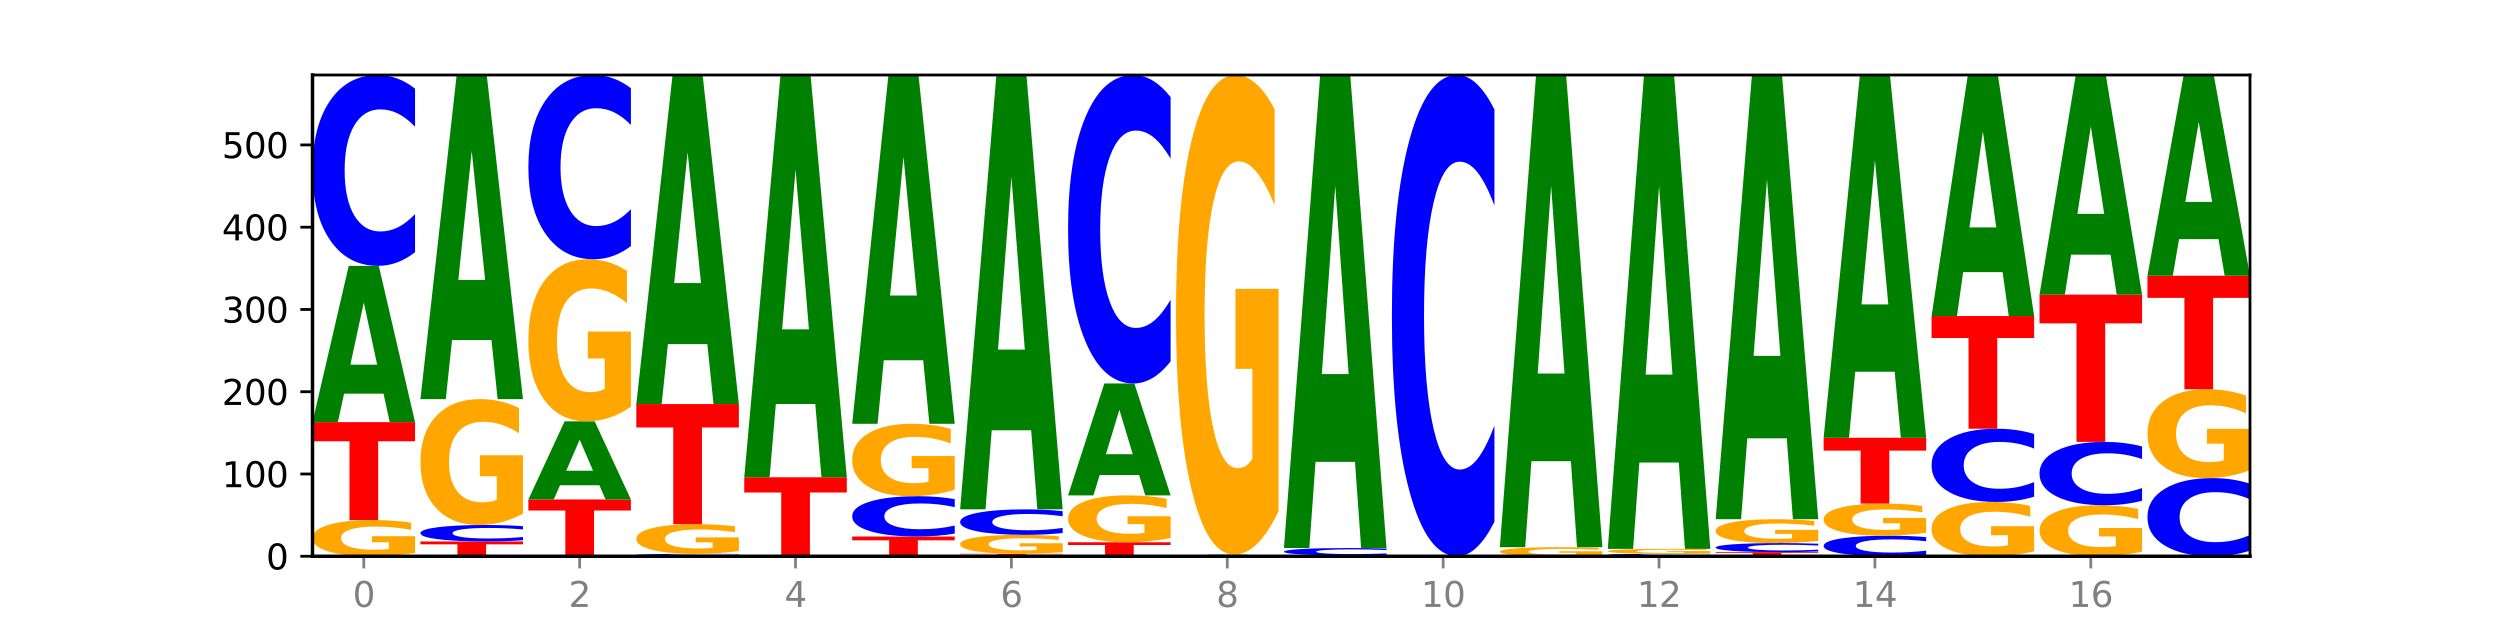 <?xml version="1.0" encoding="utf-8" standalone="no"?>
<!DOCTYPE svg PUBLIC "-//W3C//DTD SVG 1.1//EN"
  "http://www.w3.org/Graphics/SVG/1.1/DTD/svg11.dtd">
<svg xmlns:xlink="http://www.w3.org/1999/xlink" width="720pt" height="180pt" viewBox="0 0 720 180" xmlns="http://www.w3.org/2000/svg" version="1.1">
 <defs>
  <style type="text/css">*{stroke-linejoin: round; stroke-linecap: butt}</style>
 </defs>
 <g id="figure_1">
  <g id="patch_1">
   <path d="M 0 180 
L 720 180 
L 720 0 
L 0 0 
z
" style="fill: #ffffff"/>
  </g>
  <g id="axes_1">
   <g id="patch_2">
    <path d="M 90 160.2 
L 648 160.2 
L 648 21.6 
L 90 21.6 
z
" style="fill: #ffffff"/>
   </g>
   <g id="line2d_1">
    <path d="M 90 160.2 
L 648 160.2 
" clip-path="url(#p90866d7518)" style="fill: none; stroke: #000000; stroke-width: 0.5; stroke-linecap: square"/>
   </g>
   <g id="patch_3">
    <path d="M 119.532 159.257 
Q 116.554 159.728 113.35 159.965 
Q 110.147 160.2 106.732 160.2 
Q 99.014 160.2 94.507 158.796 
Q 90 157.392 90 154.991 
Q 90 152.562 94.587 151.169 
Q 99.18 149.775 107.169 149.775 
Q 110.246 149.775 113.066 149.965 
Q 115.892 150.152 118.394 150.523 
L 118.394 152.601 
Q 115.812 152.125 113.258 151.89 
Q 110.703 151.653 108.135 151.653 
Q 103.383 151.653 100.808 152.519 
Q 98.233 153.382 98.233 154.991 
Q 98.233 156.584 100.715 157.454 
Q 103.197 158.322 107.764 158.322 
Q 109.009 158.322 110.074 158.273 
Q 111.14 158.221 111.987 158.113 
L 111.987 156.162 
L 107.122 156.162 
L 107.122 154.425 
L 119.532 154.425 
L 119.532 159.257 
z
" clip-path="url(#p90866d7518)" style="fill: #ffa600"/>
   </g>
   <g id="patch_4">
    <path d="M 90 121.582 
L 119.532 121.582 
L 119.532 127.08 
L 108.907 127.08 
L 108.907 149.775 
L 100.645 149.775 
L 100.645 127.08 
L 90 127.08 
L 90 121.582 
z
" clip-path="url(#p90866d7518)" style="fill: #ff0000"/>
   </g>
   <g id="patch_5">
    <path d="M 110.457 113.381 
L 99.099 113.381 
L 97.306 121.582 
L 90 121.582 
L 100.434 76.566 
L 109.098 76.566 
L 119.532 121.582 
L 112.232 121.582 
L 110.457 113.381 
z
M 100.911 105.026 
L 108.627 105.026 
L 104.775 87.121 
L 100.911 105.026 
z
" clip-path="url(#p90866d7518)" style="fill: #008000"/>
   </g>
   <g id="patch_6">
    <path d="M 119.532 72.626 
Q 117.062 74.579 114.391 75.567 
Q 111.719 76.566 108.81 76.566 
Q 100.134 76.566 95.067 69.163 
Q 90 61.76 90 49.1 
Q 90 36.395 95.067 29.003 
Q 100.134 21.6 108.81 21.6 
Q 111.719 21.6 114.391 22.599 
Q 117.062 23.587 119.532 25.54 
L 119.532 36.497 
Q 117.039 33.908 114.621 32.705 
Q 112.203 31.501 109.532 31.501 
Q 104.74 31.501 101.994 36.19 
Q 99.256 40.868 99.256 49.1 
Q 99.256 57.298 101.994 61.987 
Q 104.74 66.665 109.532 66.665 
Q 112.203 66.665 114.621 65.462 
Q 117.039 64.247 119.532 61.658 
L 119.532 72.626 
z
" clip-path="url(#p90866d7518)" style="fill: #0000ff"/>
   </g>
   <g id="patch_7">
    <path d="M 121.086 155.935 
L 150.618 155.935 
L 150.618 156.767 
L 139.994 156.767 
L 139.994 160.2 
L 131.732 160.2 
L 131.732 156.767 
L 121.086 156.767 
L 121.086 155.935 
z
" clip-path="url(#p90866d7518)" style="fill: #ff0000"/>
   </g>
   <g id="patch_8">
    <path d="M 150.618 155.596 
Q 148.148 155.764 145.477 155.849 
Q 142.806 155.935 139.896 155.935 
Q 131.221 155.935 126.153 155.297 
Q 121.086 154.659 121.086 153.568 
Q 121.086 152.472 126.153 151.835 
Q 131.221 151.197 139.896 151.197 
Q 142.806 151.197 145.477 151.283 
Q 148.148 151.368 150.618 151.537 
L 150.618 152.481 
Q 148.126 152.258 145.708 152.154 
Q 143.289 152.05 140.618 152.05 
Q 135.826 152.05 133.081 152.455 
Q 130.343 152.858 130.343 153.568 
Q 130.343 154.274 133.081 154.679 
Q 135.826 155.082 140.618 155.082 
Q 143.289 155.082 145.708 154.978 
Q 148.126 154.873 150.618 154.65 
L 150.618 155.596 
z
" clip-path="url(#p90866d7518)" style="fill: #0000ff"/>
   </g>
   <g id="patch_9">
    <path d="M 150.618 147.917 
Q 147.64 149.557 144.437 150.381 
Q 141.233 151.197 137.818 151.197 
Q 130.101 151.197 125.594 146.315 
Q 121.086 141.433 121.086 133.084 
Q 121.086 124.637 125.673 119.792 
Q 130.266 114.948 138.255 114.948 
Q 141.333 114.948 144.152 115.607 
Q 146.978 116.258 149.48 117.546 
L 149.48 124.772 
Q 146.899 123.117 144.344 122.301 
Q 141.789 121.477 139.221 121.477 
Q 134.469 121.477 131.894 124.487 
Q 129.32 127.49 129.32 133.084 
Q 129.32 138.625 131.802 141.65 
Q 134.284 144.667 138.851 144.667 
Q 140.095 144.667 141.16 144.495 
Q 142.226 144.315 143.073 143.941 
L 143.073 137.157 
L 138.209 137.157 
L 138.209 131.114 
L 150.618 131.114 
L 150.618 147.917 
z
" clip-path="url(#p90866d7518)" style="fill: #ffa600"/>
   </g>
   <g id="patch_10">
    <path d="M 141.543 97.943 
L 130.186 97.943 
L 128.392 114.948 
L 121.086 114.948 
L 131.52 21.6 
L 140.185 21.6 
L 150.618 114.948 
L 143.318 114.948 
L 141.543 97.943 
z
M 131.997 80.618 
L 139.714 80.618 
L 135.861 43.486 
L 131.997 80.618 
z
" clip-path="url(#p90866d7518)" style="fill: #008000"/>
   </g>
   <g id="patch_11">
    <path d="M 152.173 143.852 
L 181.705 143.852 
L 181.705 147.041 
L 171.08 147.041 
L 171.08 160.2 
L 162.818 160.2 
L 162.818 147.041 
L 152.173 147.041 
L 152.173 143.852 
z
" clip-path="url(#p90866d7518)" style="fill: #ff0000"/>
   </g>
   <g id="patch_12">
    <path d="M 172.63 139.752 
L 161.272 139.752 
L 159.479 143.852 
L 152.173 143.852 
L 162.606 121.345 
L 171.271 121.345 
L 181.705 143.852 
L 174.405 143.852 
L 172.63 139.752 
z
M 163.083 135.575 
L 170.8 135.575 
L 166.948 126.622 
L 163.083 135.575 
z
" clip-path="url(#p90866d7518)" style="fill: #008000"/>
   </g>
   <g id="patch_13">
    <path d="M 181.705 117.122 
Q 178.726 119.233 175.523 120.294 
Q 172.32 121.345 168.904 121.345 
Q 161.187 121.345 156.68 115.058 
Q 152.173 108.772 152.173 98.022 
Q 152.173 87.147 156.759 80.909 
Q 161.353 74.671 169.341 74.671 
Q 172.419 74.671 175.238 75.519 
Q 178.065 76.358 180.566 78.016 
L 180.566 87.32 
Q 177.985 85.189 175.43 84.139 
Q 172.876 83.078 170.308 83.078 
Q 165.555 83.078 162.981 86.954 
Q 160.406 90.82 160.406 98.022 
Q 160.406 105.157 162.888 109.052 
Q 165.37 112.937 169.937 112.937 
Q 171.181 112.937 172.247 112.716 
Q 173.312 112.484 174.16 112.002 
L 174.16 103.267 
L 169.295 103.267 
L 169.295 95.486 
L 181.705 95.486 
L 181.705 117.122 
z
" clip-path="url(#p90866d7518)" style="fill: #ffa600"/>
   </g>
   <g id="patch_14">
    <path d="M 181.705 70.867 
Q 179.234 72.752 176.563 73.706 
Q 173.892 74.671 170.983 74.671 
Q 162.307 74.671 157.24 67.523 
Q 152.173 60.375 152.173 48.152 
Q 152.173 35.884 157.24 28.748 
Q 162.307 21.6 170.983 21.6 
Q 173.892 21.6 176.563 22.565 
Q 179.234 23.518 181.705 25.404 
L 181.705 35.983 
Q 179.212 33.484 176.794 32.322 
Q 174.376 31.16 171.704 31.16 
Q 166.913 31.16 164.167 35.687 
Q 161.429 40.204 161.429 48.152 
Q 161.429 56.067 164.167 60.595 
Q 166.913 65.111 171.704 65.111 
Q 174.376 65.111 176.794 63.949 
Q 179.212 62.776 181.705 60.277 
L 181.705 70.867 
z
" clip-path="url(#p90866d7518)" style="fill: #0000ff"/>
   </g>
   <g id="patch_15">
    <path d="M 212.791 160.149 
Q 210.321 160.174 207.65 160.187 
Q 204.978 160.2 202.069 160.2 
Q 193.393 160.2 188.326 160.104 
Q 183.259 160.009 183.259 159.845 
Q 183.259 159.681 188.326 159.585 
Q 193.393 159.489 202.069 159.489 
Q 204.978 159.489 207.65 159.502 
Q 210.321 159.515 212.791 159.54 
L 212.791 159.682 
Q 210.298 159.648 207.88 159.633 
Q 205.462 159.617 202.791 159.617 
Q 197.999 159.617 195.253 159.678 
Q 192.515 159.738 192.515 159.845 
Q 192.515 159.951 195.253 160.011 
Q 197.999 160.072 202.791 160.072 
Q 205.462 160.072 207.88 160.056 
Q 210.298 160.041 212.791 160.007 
L 212.791 160.149 
z
" clip-path="url(#p90866d7518)" style="fill: #0000ff"/>
   </g>
   <g id="patch_16">
    <path d="M 212.791 158.718 
Q 209.813 159.103 206.609 159.297 
Q 203.406 159.489 199.991 159.489 
Q 192.274 159.489 187.766 158.34 
Q 183.259 157.192 183.259 155.227 
Q 183.259 153.24 187.846 152.1 
Q 192.439 150.96 200.428 150.96 
Q 203.505 150.96 206.325 151.115 
Q 209.151 151.268 211.653 151.571 
L 211.653 153.272 
Q 209.071 152.882 206.517 152.69 
Q 203.962 152.496 201.394 152.496 
Q 196.642 152.496 194.067 153.205 
Q 191.493 153.911 191.493 155.227 
Q 191.493 156.531 193.975 157.243 
Q 196.456 157.953 201.023 157.953 
Q 202.268 157.953 203.333 157.912 
Q 204.399 157.87 205.246 157.782 
L 205.246 156.186 
L 200.381 156.186 
L 200.381 154.764 
L 212.791 154.764 
L 212.791 158.718 
z
" clip-path="url(#p90866d7518)" style="fill: #ffa600"/>
   </g>
   <g id="patch_17">
    <path d="M 183.259 116.369 
L 212.791 116.369 
L 212.791 123.115 
L 202.166 123.115 
L 202.166 150.96 
L 193.904 150.96 
L 193.904 123.115 
L 183.259 123.115 
L 183.259 116.369 
z
" clip-path="url(#p90866d7518)" style="fill: #ff0000"/>
   </g>
   <g id="patch_18">
    <path d="M 203.716 99.105 
L 192.358 99.105 
L 190.565 116.369 
L 183.259 116.369 
L 193.693 21.6 
L 202.357 21.6 
L 212.791 116.369 
L 205.491 116.369 
L 203.716 99.105 
z
M 194.17 81.516 
L 201.886 81.516 
L 198.034 43.82 
L 194.17 81.516 
z
" clip-path="url(#p90866d7518)" style="fill: #008000"/>
   </g>
   <g id="patch_19">
    <path d="M 243.877 160.183 
Q 241.407 160.191 238.736 160.196 
Q 236.065 160.2 233.155 160.2 
Q 224.48 160.2 219.413 160.168 
Q 214.345 160.136 214.345 160.082 
Q 214.345 160.027 219.413 159.995 
Q 224.48 159.963 233.155 159.963 
Q 236.065 159.963 238.736 159.967 
Q 241.407 159.972 243.877 159.98 
L 243.877 160.027 
Q 241.385 160.016 238.967 160.011 
Q 236.548 160.006 233.877 160.006 
Q 229.085 160.006 226.34 160.026 
Q 223.602 160.046 223.602 160.082 
Q 223.602 160.117 226.34 160.137 
Q 229.085 160.157 233.877 160.157 
Q 236.548 160.157 238.967 160.152 
Q 241.385 160.147 243.877 160.136 
L 243.877 160.183 
z
" clip-path="url(#p90866d7518)" style="fill: #0000ff"/>
   </g>
   <g id="patch_20">
    <path d="M 214.345 137.455 
L 243.877 137.455 
L 243.877 141.845 
L 233.253 141.845 
L 233.253 159.963 
L 224.991 159.963 
L 224.991 141.845 
L 214.345 141.845 
L 214.345 137.455 
z
" clip-path="url(#p90866d7518)" style="fill: #ff0000"/>
   </g>
   <g id="patch_21">
    <path d="M 234.802 116.35 
L 223.445 116.35 
L 221.651 137.455 
L 214.345 137.455 
L 224.779 21.6 
L 233.444 21.6 
L 243.877 137.455 
L 236.577 137.455 
L 234.802 116.35 
z
M 225.256 94.848 
L 232.973 94.848 
L 229.12 48.764 
L 225.256 94.848 
z
" clip-path="url(#p90866d7518)" style="fill: #008000"/>
   </g>
   <g id="patch_22">
    <path d="M 245.432 154.514 
L 274.964 154.514 
L 274.964 155.623 
L 264.339 155.623 
L 264.339 160.2 
L 256.077 160.2 
L 256.077 155.623 
L 245.432 155.623 
L 245.432 154.514 
z
" clip-path="url(#p90866d7518)" style="fill: #ff0000"/>
   </g>
   <g id="patch_23">
    <path d="M 274.964 153.682 
Q 272.493 154.094 269.822 154.303 
Q 267.151 154.514 264.242 154.514 
Q 255.566 154.514 250.499 152.95 
Q 245.432 151.387 245.432 148.713 
Q 245.432 146.029 250.499 144.468 
Q 255.566 142.905 264.242 142.905 
Q 267.151 142.905 269.822 143.116 
Q 272.493 143.324 274.964 143.737 
L 274.964 146.051 
Q 272.471 145.504 270.053 145.25 
Q 267.635 144.996 264.964 144.996 
Q 260.172 144.996 257.426 145.986 
Q 254.688 146.974 254.688 148.713 
Q 254.688 150.444 257.426 151.435 
Q 260.172 152.423 264.964 152.423 
Q 267.635 152.423 270.053 152.168 
Q 272.471 151.912 274.964 151.365 
L 274.964 153.682 
z
" clip-path="url(#p90866d7518)" style="fill: #0000ff"/>
   </g>
   <g id="patch_24">
    <path d="M 274.964 141.018 
Q 271.985 141.961 268.782 142.435 
Q 265.579 142.905 262.163 142.905 
Q 254.446 142.905 249.939 140.097 
Q 245.432 137.289 245.432 132.486 
Q 245.432 127.628 250.018 124.842 
Q 254.612 122.055 262.6 122.055 
Q 265.678 122.055 268.497 122.434 
Q 271.324 122.809 273.825 123.55 
L 273.825 127.706 
Q 271.244 126.754 268.689 126.285 
Q 266.135 125.811 263.567 125.811 
Q 258.814 125.811 256.24 127.542 
Q 253.665 129.269 253.665 132.486 
Q 253.665 135.673 256.147 137.413 
Q 258.629 139.149 263.196 139.149 
Q 264.44 139.149 265.506 139.05 
Q 266.571 138.947 267.419 138.731 
L 267.419 134.829 
L 262.554 134.829 
L 262.554 131.354 
L 274.964 131.354 
L 274.964 141.018 
z
" clip-path="url(#p90866d7518)" style="fill: #ffa600"/>
   </g>
   <g id="patch_25">
    <path d="M 265.889 103.756 
L 254.531 103.756 
L 252.738 122.055 
L 245.432 122.055 
L 255.865 21.6 
L 264.53 21.6 
L 274.964 122.055 
L 267.664 122.055 
L 265.889 103.756 
z
M 256.342 85.111 
L 264.059 85.111 
L 260.207 45.153 
L 256.342 85.111 
z
" clip-path="url(#p90866d7518)" style="fill: #008000"/>
   </g>
   <g id="patch_26">
    <path d="M 276.518 159.489 
L 306.05 159.489 
L 306.05 159.628 
L 295.425 159.628 
L 295.425 160.2 
L 287.163 160.2 
L 287.163 159.628 
L 276.518 159.628 
L 276.518 159.489 
z
" clip-path="url(#p90866d7518)" style="fill: #ff0000"/>
   </g>
   <g id="patch_27">
    <path d="M 306.05 158.996 
Q 303.072 159.243 299.868 159.367 
Q 296.665 159.489 293.25 159.489 
Q 285.533 159.489 281.025 158.755 
Q 276.518 158.021 276.518 156.766 
Q 276.518 155.497 281.105 154.768 
Q 285.698 154.04 293.687 154.04 
Q 296.764 154.04 299.584 154.139 
Q 302.41 154.237 304.912 154.431 
L 304.912 155.517 
Q 302.331 155.268 299.776 155.145 
Q 297.221 155.022 294.653 155.022 
Q 289.901 155.022 287.326 155.474 
Q 284.752 155.925 284.752 156.766 
Q 284.752 157.599 287.234 158.054 
Q 289.716 158.508 294.282 158.508 
Q 295.527 158.508 296.592 158.482 
Q 297.658 158.455 298.505 158.398 
L 298.505 157.379 
L 293.64 157.379 
L 293.64 156.47 
L 306.05 156.47 
L 306.05 158.996 
z
" clip-path="url(#p90866d7518)" style="fill: #ffa600"/>
   </g>
   <g id="patch_28">
    <path d="M 306.05 153.514 
Q 303.58 153.774 300.909 153.906 
Q 298.237 154.04 295.328 154.04 
Q 286.652 154.04 281.585 153.051 
Q 276.518 152.062 276.518 150.37 
Q 276.518 148.672 281.585 147.685 
Q 286.652 146.695 295.328 146.695 
Q 298.237 146.695 300.909 146.829 
Q 303.58 146.961 306.05 147.222 
L 306.05 148.686 
Q 303.558 148.34 301.139 148.179 
Q 298.721 148.018 296.05 148.018 
Q 291.258 148.018 288.512 148.645 
Q 285.774 149.27 285.774 150.37 
Q 285.774 151.465 288.512 152.092 
Q 291.258 152.717 296.05 152.717 
Q 298.721 152.717 301.139 152.556 
Q 303.558 152.394 306.05 152.048 
L 306.05 153.514 
z
" clip-path="url(#p90866d7518)" style="fill: #0000ff"/>
   </g>
   <g id="patch_29">
    <path d="M 296.975 123.907 
L 285.617 123.907 
L 283.824 146.695 
L 276.518 146.695 
L 286.952 21.6 
L 295.616 21.6 
L 306.05 146.695 
L 298.75 146.695 
L 296.975 123.907 
z
M 287.429 100.689 
L 295.145 100.689 
L 291.293 50.93 
L 287.429 100.689 
z
" clip-path="url(#p90866d7518)" style="fill: #008000"/>
   </g>
   <g id="patch_30">
    <path d="M 307.604 156.172 
L 337.136 156.172 
L 337.136 156.958 
L 326.512 156.958 
L 326.512 160.2 
L 318.25 160.2 
L 318.25 156.958 
L 307.604 156.958 
L 307.604 156.172 
z
" clip-path="url(#p90866d7518)" style="fill: #ff0000"/>
   </g>
   <g id="patch_31">
    <path d="M 337.136 154.95 
Q 334.158 155.561 330.955 155.868 
Q 327.751 156.172 324.336 156.172 
Q 316.619 156.172 312.112 154.353 
Q 307.604 152.535 307.604 149.424 
Q 307.604 146.277 312.191 144.473 
Q 316.784 142.668 324.773 142.668 
Q 327.851 142.668 330.67 142.913 
Q 333.496 143.156 335.998 143.636 
L 335.998 146.328 
Q 333.417 145.711 330.862 145.407 
Q 328.307 145.1 325.739 145.1 
Q 320.987 145.1 318.413 146.222 
Q 315.838 147.34 315.838 149.424 
Q 315.838 151.489 318.32 152.616 
Q 320.802 153.74 325.369 153.74 
Q 326.613 153.74 327.679 153.676 
Q 328.744 153.609 329.591 153.469 
L 329.591 150.942 
L 324.727 150.942 
L 324.727 148.691 
L 337.136 148.691 
L 337.136 154.95 
z
" clip-path="url(#p90866d7518)" style="fill: #ffa600"/>
   </g>
   <g id="patch_32">
    <path d="M 328.061 136.798 
L 316.704 136.798 
L 314.91 142.668 
L 307.604 142.668 
L 318.038 110.446 
L 326.703 110.446 
L 337.136 142.668 
L 329.837 142.668 
L 328.061 136.798 
z
M 318.515 130.818 
L 326.232 130.818 
L 322.38 118.001 
L 318.515 130.818 
z
" clip-path="url(#p90866d7518)" style="fill: #008000"/>
   </g>
   <g id="patch_33">
    <path d="M 337.136 104.078 
Q 334.666 107.234 331.995 108.831 
Q 329.324 110.446 326.414 110.446 
Q 317.739 110.446 312.672 98.48 
Q 307.604 86.514 307.604 66.051 
Q 307.604 45.514 312.672 33.566 
Q 317.739 21.6 326.414 21.6 
Q 329.324 21.6 331.995 23.215 
Q 334.666 24.812 337.136 27.968 
L 337.136 45.679 
Q 334.644 41.494 332.226 39.549 
Q 329.807 37.604 327.136 37.604 
Q 322.344 37.604 319.599 45.183 
Q 316.861 52.745 316.861 66.051 
Q 316.861 79.301 319.599 86.881 
Q 322.344 94.442 327.136 94.442 
Q 329.807 94.442 332.226 92.497 
Q 334.644 90.533 337.136 86.349 
L 337.136 104.078 
z
" clip-path="url(#p90866d7518)" style="fill: #0000ff"/>
   </g>
   <g id="patch_34">
    <path d="M 359.148 160.114 
L 347.79 160.114 
L 345.997 160.2 
L 338.691 160.2 
L 349.125 159.726 
L 357.789 159.726 
L 368.223 160.2 
L 360.923 160.2 
L 359.148 160.114 
z
M 349.602 160.026 
L 357.318 160.026 
L 353.466 159.837 
L 349.602 160.026 
z
" clip-path="url(#p90866d7518)" style="fill: #008000"/>
   </g>
   <g id="patch_35">
    <path d="M 368.223 147.229 
Q 365.244 153.478 362.041 156.616 
Q 358.838 159.726 355.423 159.726 
Q 347.705 159.726 343.198 141.123 
Q 338.691 122.52 338.691 90.706 
Q 338.691 58.521 343.277 40.061 
Q 347.871 21.6 355.859 21.6 
Q 358.937 21.6 361.757 24.111 
Q 364.583 26.593 367.084 31.501 
L 367.084 59.035 
Q 364.503 52.729 361.948 49.619 
Q 359.394 46.48 356.826 46.48 
Q 352.074 46.48 349.499 57.95 
Q 346.924 69.392 346.924 90.706 
Q 346.924 111.82 349.406 123.347 
Q 351.888 134.846 356.455 134.846 
Q 357.699 134.846 358.765 134.19 
Q 359.831 133.505 360.678 132.078 
L 360.678 106.228 
L 355.813 106.228 
L 355.813 83.202 
L 368.223 83.202 
L 368.223 147.229 
z
" clip-path="url(#p90866d7518)" style="fill: #ffa600"/>
   </g>
   <g id="patch_36">
    <path d="M 369.777 159.963 
L 399.309 159.963 
L 399.309 160.009 
L 388.685 160.009 
L 388.685 160.2 
L 380.422 160.2 
L 380.422 160.009 
L 369.777 160.009 
L 369.777 159.963 
z
" clip-path="url(#p90866d7518)" style="fill: #ff0000"/>
   </g>
   <g id="patch_37">
    <path d="M 399.309 159.81 
Q 396.839 159.886 394.168 159.924 
Q 391.496 159.963 388.587 159.963 
Q 379.911 159.963 374.844 159.676 
Q 369.777 159.389 369.777 158.898 
Q 369.777 158.405 374.844 158.118 
Q 379.911 157.831 388.587 157.831 
Q 391.496 157.831 394.168 157.87 
Q 396.839 157.908 399.309 157.984 
L 399.309 158.409 
Q 396.817 158.308 394.398 158.262 
Q 391.98 158.215 389.309 158.215 
Q 384.517 158.215 381.772 158.397 
Q 379.033 158.578 379.033 158.898 
Q 379.033 159.216 381.772 159.398 
Q 384.517 159.579 389.309 159.579 
Q 391.98 159.579 394.398 159.532 
Q 396.817 159.485 399.309 159.385 
L 399.309 159.81 
z
" clip-path="url(#p90866d7518)" style="fill: #0000ff"/>
   </g>
   <g id="patch_38">
    <path d="M 390.234 133.014 
L 378.876 133.014 
L 377.083 157.831 
L 369.777 157.831 
L 380.211 21.6 
L 388.875 21.6 
L 399.309 157.831 
L 392.009 157.831 
L 390.234 133.014 
z
M 380.688 107.73 
L 388.404 107.73 
L 384.552 53.541 
L 380.688 107.73 
z
" clip-path="url(#p90866d7518)" style="fill: #008000"/>
   </g>
   <g id="patch_39">
    <path d="M 430.396 150.265 
Q 427.925 155.19 425.254 157.681 
Q 422.583 160.2 419.674 160.2 
Q 410.998 160.2 405.931 141.533 
Q 400.864 122.866 400.864 90.943 
Q 400.864 58.905 405.931 40.267 
Q 410.998 21.6 419.674 21.6 
Q 422.583 21.6 425.254 24.119 
Q 427.925 26.61 430.396 31.535 
L 430.396 59.163 
Q 427.903 52.635 425.485 49.601 
Q 423.066 46.566 420.395 46.566 
Q 415.603 46.566 412.858 58.39 
Q 410.12 70.186 410.12 90.943 
Q 410.12 111.614 412.858 123.439 
Q 415.603 135.234 420.395 135.234 
Q 423.066 135.234 425.485 132.199 
Q 427.903 129.136 430.396 122.608 
L 430.396 150.265 
z
" clip-path="url(#p90866d7518)" style="fill: #0000ff"/>
   </g>
   <g id="patch_40">
    <path d="M 461.482 159.964 
Q 458.504 160.082 455.3 160.141 
Q 452.097 160.2 448.682 160.2 
Q 440.964 160.2 436.457 159.849 
Q 431.95 159.498 431.95 158.898 
Q 431.95 158.29 436.537 157.942 
Q 441.13 157.594 449.118 157.594 
Q 452.196 157.594 455.016 157.641 
Q 457.842 157.688 460.344 157.781 
L 460.344 158.3 
Q 457.762 158.181 455.207 158.123 
Q 452.653 158.063 450.085 158.063 
Q 445.333 158.063 442.758 158.28 
Q 440.183 158.496 440.183 158.898 
Q 440.183 159.296 442.665 159.514 
Q 445.147 159.731 449.714 159.731 
Q 450.958 159.731 452.024 159.718 
Q 453.09 159.705 453.937 159.678 
L 453.937 159.191 
L 449.072 159.191 
L 449.072 158.756 
L 461.482 158.756 
L 461.482 159.964 
z
" clip-path="url(#p90866d7518)" style="fill: #ffa600"/>
   </g>
   <g id="patch_41">
    <path d="M 452.407 132.82 
L 441.049 132.82 
L 439.256 157.594 
L 431.95 157.594 
L 442.384 21.6 
L 451.048 21.6 
L 461.482 157.594 
L 454.182 157.594 
L 452.407 132.82 
z
M 442.861 107.58 
L 450.577 107.58 
L 446.725 53.485 
L 442.861 107.58 
z
" clip-path="url(#p90866d7518)" style="fill: #008000"/>
   </g>
   <g id="patch_42">
    <path d="M 463.036 159.963 
L 492.568 159.963 
L 492.568 160.009 
L 481.944 160.009 
L 481.944 160.2 
L 473.681 160.2 
L 473.681 160.009 
L 463.036 160.009 
L 463.036 159.963 
z
" clip-path="url(#p90866d7518)" style="fill: #ff0000"/>
   </g>
   <g id="patch_43">
    <path d="M 492.568 159.929 
Q 490.098 159.946 487.427 159.954 
Q 484.756 159.963 481.846 159.963 
Q 473.17 159.963 468.103 159.899 
Q 463.036 159.835 463.036 159.726 
Q 463.036 159.617 468.103 159.553 
Q 473.17 159.489 481.846 159.489 
Q 484.756 159.489 487.427 159.498 
Q 490.098 159.506 492.568 159.523 
L 492.568 159.618 
Q 490.076 159.595 487.657 159.585 
Q 485.239 159.575 482.568 159.575 
Q 477.776 159.575 475.031 159.615 
Q 472.292 159.655 472.292 159.726 
Q 472.292 159.797 475.031 159.837 
Q 477.776 159.878 482.568 159.878 
Q 485.239 159.878 487.657 159.867 
Q 490.076 159.857 492.568 159.835 
L 492.568 159.929 
z
" clip-path="url(#p90866d7518)" style="fill: #0000ff"/>
   </g>
   <g id="patch_44">
    <path d="M 492.568 159.361 
Q 489.59 159.425 486.387 159.457 
Q 483.183 159.489 479.768 159.489 
Q 472.051 159.489 467.543 159.298 
Q 463.036 159.106 463.036 158.779 
Q 463.036 158.448 467.623 158.258 
Q 472.216 158.068 480.205 158.068 
Q 483.282 158.068 486.102 158.094 
Q 488.928 158.119 491.43 158.17 
L 491.43 158.453 
Q 488.849 158.388 486.294 158.356 
Q 483.739 158.324 481.171 158.324 
Q 476.419 158.324 473.844 158.442 
Q 471.27 158.56 471.27 158.779 
Q 471.27 158.996 473.752 159.115 
Q 476.234 159.233 480.8 159.233 
Q 482.045 159.233 483.11 159.226 
Q 484.176 159.219 485.023 159.205 
L 485.023 158.939 
L 480.158 158.939 
L 480.158 158.702 
L 492.568 158.702 
L 492.568 159.361 
z
" clip-path="url(#p90866d7518)" style="fill: #ffa600"/>
   </g>
   <g id="patch_45">
    <path d="M 483.493 133.208 
L 472.136 133.208 
L 470.342 158.068 
L 463.036 158.068 
L 473.47 21.6 
L 482.135 21.6 
L 492.568 158.068 
L 485.268 158.068 
L 483.493 133.208 
z
M 473.947 107.879 
L 481.664 107.879 
L 477.811 53.596 
L 473.947 107.879 
z
" clip-path="url(#p90866d7518)" style="fill: #008000"/>
   </g>
   <g id="patch_46">
    <path d="M 494.123 159.015 
L 523.655 159.015 
L 523.655 159.246 
L 513.03 159.246 
L 513.03 160.2 
L 504.768 160.2 
L 504.768 159.246 
L 494.123 159.246 
L 494.123 159.015 
z
" clip-path="url(#p90866d7518)" style="fill: #ff0000"/>
   </g>
   <g id="patch_47">
    <path d="M 523.655 158.829 
Q 521.184 158.921 518.513 158.968 
Q 515.842 159.015 512.933 159.015 
Q 504.257 159.015 499.19 158.664 
Q 494.123 158.313 494.123 157.713 
Q 494.123 157.111 499.19 156.76 
Q 504.257 156.409 512.933 156.409 
Q 515.842 156.409 518.513 156.457 
Q 521.184 156.503 523.655 156.596 
L 523.655 157.116 
Q 521.162 156.993 518.744 156.936 
Q 516.326 156.879 513.654 156.879 
Q 508.863 156.879 506.117 157.101 
Q 503.379 157.323 503.379 157.713 
Q 503.379 158.102 506.117 158.324 
Q 508.863 158.546 513.654 158.546 
Q 516.326 158.546 518.744 158.489 
Q 521.162 158.431 523.655 158.309 
L 523.655 158.829 
z
" clip-path="url(#p90866d7518)" style="fill: #0000ff"/>
   </g>
   <g id="patch_48">
    <path d="M 523.655 155.788 
Q 520.676 156.098 517.473 156.255 
Q 514.269 156.409 510.854 156.409 
Q 503.137 156.409 498.63 155.484 
Q 494.123 154.558 494.123 152.976 
Q 494.123 151.375 498.709 150.457 
Q 503.303 149.538 511.291 149.538 
Q 514.369 149.538 517.188 149.663 
Q 520.014 149.787 522.516 150.031 
L 522.516 151.401 
Q 519.935 151.087 517.38 150.932 
Q 514.825 150.776 512.257 150.776 
Q 507.505 150.776 504.931 151.347 
Q 502.356 151.916 502.356 152.976 
Q 502.356 154.026 504.838 154.6 
Q 507.32 155.172 511.887 155.172 
Q 513.131 155.172 514.197 155.139 
Q 515.262 155.105 516.109 155.034 
L 516.109 153.748 
L 511.245 153.748 
L 511.245 152.603 
L 523.655 152.603 
L 523.655 155.788 
z
" clip-path="url(#p90866d7518)" style="fill: #ffa600"/>
   </g>
   <g id="patch_49">
    <path d="M 514.579 126.232 
L 503.222 126.232 
L 501.429 149.538 
L 494.123 149.538 
L 504.556 21.6 
L 513.221 21.6 
L 523.655 149.538 
L 516.355 149.538 
L 514.579 126.232 
z
M 505.033 102.487 
L 512.75 102.487 
L 508.898 51.597 
L 505.033 102.487 
z
" clip-path="url(#p90866d7518)" style="fill: #008000"/>
   </g>
   <g id="patch_50">
    <path d="M 554.741 159.775 
Q 552.271 159.986 549.599 160.092 
Q 546.928 160.2 544.019 160.2 
Q 535.343 160.2 530.276 159.402 
Q 525.209 158.605 525.209 157.24 
Q 525.209 155.871 530.276 155.075 
Q 535.343 154.277 544.019 154.277 
Q 546.928 154.277 549.599 154.385 
Q 552.271 154.491 554.741 154.701 
L 554.741 155.882 
Q 552.248 155.603 549.83 155.474 
Q 547.412 155.344 544.741 155.344 
Q 539.949 155.344 537.203 155.849 
Q 534.465 156.353 534.465 157.24 
Q 534.465 158.124 537.203 158.629 
Q 539.949 159.133 544.741 159.133 
Q 547.412 159.133 549.83 159.003 
Q 552.248 158.872 554.741 158.594 
L 554.741 159.775 
z
" clip-path="url(#p90866d7518)" style="fill: #0000ff"/>
   </g>
   <g id="patch_51">
    <path d="M 554.741 153.441 
Q 551.763 153.859 548.559 154.069 
Q 545.356 154.277 541.941 154.277 
Q 534.223 154.277 529.716 153.032 
Q 525.209 151.788 525.209 149.66 
Q 525.209 147.507 529.796 146.272 
Q 534.389 145.037 542.377 145.037 
Q 545.455 145.037 548.275 145.205 
Q 551.101 145.371 553.603 145.699 
L 553.603 147.541 
Q 551.021 147.119 548.467 146.911 
Q 545.912 146.701 543.344 146.701 
Q 538.592 146.701 536.017 147.469 
Q 533.442 148.234 533.442 149.66 
Q 533.442 151.072 535.924 151.843 
Q 538.406 152.613 542.973 152.613 
Q 544.217 152.613 545.283 152.569 
Q 546.349 152.523 547.196 152.427 
L 547.196 150.698 
L 542.331 150.698 
L 542.331 149.158 
L 554.741 149.158 
L 554.741 153.441 
z
" clip-path="url(#p90866d7518)" style="fill: #ffa600"/>
   </g>
   <g id="patch_52">
    <path d="M 525.209 126.083 
L 554.741 126.083 
L 554.741 129.78 
L 544.116 129.78 
L 544.116 145.037 
L 535.854 145.037 
L 535.854 129.78 
L 525.209 129.78 
L 525.209 126.083 
z
" clip-path="url(#p90866d7518)" style="fill: #ff0000"/>
   </g>
   <g id="patch_53">
    <path d="M 545.666 107.05 
L 534.308 107.05 
L 532.515 126.083 
L 525.209 126.083 
L 535.643 21.6 
L 544.307 21.6 
L 554.741 126.083 
L 547.441 126.083 
L 545.666 107.05 
z
M 536.12 87.658 
L 543.836 87.658 
L 539.984 46.097 
L 536.12 87.658 
z
" clip-path="url(#p90866d7518)" style="fill: #008000"/>
   </g>
   <g id="patch_54">
    <path d="M 585.827 158.785 
Q 582.849 159.493 579.646 159.848 
Q 576.442 160.2 573.027 160.2 
Q 565.31 160.2 560.803 158.094 
Q 556.295 155.988 556.295 152.386 
Q 556.295 148.743 560.882 146.653 
Q 565.475 144.563 573.464 144.563 
Q 576.541 144.563 579.361 144.847 
Q 582.187 145.128 584.689 145.684 
L 584.689 148.801 
Q 582.108 148.087 579.553 147.735 
Q 576.998 147.38 574.43 147.38 
Q 569.678 147.38 567.103 148.678 
Q 564.529 149.973 564.529 152.386 
Q 564.529 154.777 567.011 156.082 
Q 569.493 157.383 574.059 157.383 
Q 575.304 157.383 576.369 157.309 
Q 577.435 157.232 578.282 157.07 
L 578.282 154.144 
L 573.417 154.144 
L 573.417 151.537 
L 585.827 151.537 
L 585.827 158.785 
z
" clip-path="url(#p90866d7518)" style="fill: #ffa600"/>
   </g>
   <g id="patch_55">
    <path d="M 585.827 143.052 
Q 583.357 143.801 580.686 144.18 
Q 578.015 144.563 575.105 144.563 
Q 566.429 144.563 561.362 141.723 
Q 556.295 138.883 556.295 134.027 
Q 556.295 129.152 561.362 126.317 
Q 566.429 123.477 575.105 123.477 
Q 578.015 123.477 580.686 123.86 
Q 583.357 124.239 585.827 124.988 
L 585.827 129.192 
Q 583.335 128.199 580.916 127.737 
Q 578.498 127.275 575.827 127.275 
Q 571.035 127.275 568.29 129.074 
Q 565.551 130.869 565.551 134.027 
Q 565.551 137.171 568.29 138.97 
Q 571.035 140.765 575.827 140.765 
Q 578.498 140.765 580.916 140.303 
Q 583.335 139.837 585.827 138.844 
L 585.827 143.052 
z
" clip-path="url(#p90866d7518)" style="fill: #0000ff"/>
   </g>
   <g id="patch_56">
    <path d="M 556.295 91.018 
L 585.827 91.018 
L 585.827 97.349 
L 575.203 97.349 
L 575.203 123.477 
L 566.941 123.477 
L 566.941 97.349 
L 556.295 97.349 
L 556.295 91.018 
z
" clip-path="url(#p90866d7518)" style="fill: #ff0000"/>
   </g>
   <g id="patch_57">
    <path d="M 576.752 78.373 
L 565.395 78.373 
L 563.601 91.018 
L 556.295 91.018 
L 566.729 21.6 
L 575.394 21.6 
L 585.827 91.018 
L 578.527 91.018 
L 576.752 78.373 
z
M 567.206 65.489 
L 574.923 65.489 
L 571.07 37.876 
L 567.206 65.489 
z
" clip-path="url(#p90866d7518)" style="fill: #008000"/>
   </g>
   <g id="patch_58">
    <path d="M 616.914 158.871 
Q 613.935 159.535 610.732 159.869 
Q 607.529 160.2 604.113 160.2 
Q 596.396 160.2 591.889 158.222 
Q 587.382 156.243 587.382 152.86 
Q 587.382 149.437 591.968 147.474 
Q 596.562 145.511 604.55 145.511 
Q 607.628 145.511 610.447 145.778 
Q 613.273 146.042 615.775 146.564 
L 615.775 149.492 
Q 613.194 148.821 610.639 148.49 
Q 608.084 148.157 605.516 148.157 
Q 600.764 148.157 598.19 149.377 
Q 595.615 150.593 595.615 152.86 
Q 595.615 155.105 598.097 156.331 
Q 600.579 157.554 605.146 157.554 
Q 606.39 157.554 607.456 157.484 
Q 608.521 157.411 609.368 157.26 
L 609.368 154.511 
L 604.504 154.511 
L 604.504 152.062 
L 616.914 152.062 
L 616.914 158.871 
z
" clip-path="url(#p90866d7518)" style="fill: #ffa600"/>
   </g>
   <g id="patch_59">
    <path d="M 616.914 144.203 
Q 614.443 144.851 611.772 145.179 
Q 609.101 145.511 606.192 145.511 
Q 597.516 145.511 592.449 143.054 
Q 587.382 140.597 587.382 136.395 
Q 587.382 132.178 592.449 129.725 
Q 597.516 127.268 606.192 127.268 
Q 609.101 127.268 611.772 127.599 
Q 614.443 127.927 616.914 128.575 
L 616.914 132.212 
Q 614.421 131.353 612.003 130.953 
Q 609.585 130.554 606.913 130.554 
Q 602.122 130.554 599.376 132.11 
Q 596.638 133.663 596.638 136.395 
Q 596.638 139.116 599.376 140.672 
Q 602.122 142.225 606.913 142.225 
Q 609.585 142.225 612.003 141.825 
Q 614.421 141.422 616.914 140.563 
L 616.914 144.203 
z
" clip-path="url(#p90866d7518)" style="fill: #0000ff"/>
   </g>
   <g id="patch_60">
    <path d="M 587.382 84.858 
L 616.914 84.858 
L 616.914 93.129 
L 606.289 93.129 
L 606.289 127.268 
L 598.027 127.268 
L 598.027 93.129 
L 587.382 93.129 
L 587.382 84.858 
z
" clip-path="url(#p90866d7518)" style="fill: #ff0000"/>
   </g>
   <g id="patch_61">
    <path d="M 607.838 73.335 
L 596.481 73.335 
L 594.688 84.858 
L 587.382 84.858 
L 597.815 21.6 
L 606.48 21.6 
L 616.914 84.858 
L 609.614 84.858 
L 607.838 73.335 
z
M 598.292 61.594 
L 606.009 61.594 
L 602.157 36.432 
L 598.292 61.594 
z
" clip-path="url(#p90866d7518)" style="fill: #008000"/>
   </g>
   <g id="patch_62">
    <path d="M 648 158.587 
Q 645.53 159.386 642.858 159.791 
Q 640.187 160.2 637.278 160.2 
Q 628.602 160.2 623.535 157.169 
Q 618.468 154.137 618.468 148.953 
Q 618.468 143.75 623.535 140.724 
Q 628.602 137.692 637.278 137.692 
Q 640.187 137.692 642.858 138.101 
Q 645.53 138.506 648 139.306 
L 648 143.792 
Q 645.507 142.732 643.089 142.239 
Q 640.671 141.747 638 141.747 
Q 633.208 141.747 630.462 143.667 
Q 627.724 145.582 627.724 148.953 
Q 627.724 152.31 630.462 154.23 
Q 633.208 156.146 638 156.146 
Q 640.671 156.146 643.089 155.653 
Q 645.507 155.155 648 154.095 
L 648 158.587 
z
" clip-path="url(#p90866d7518)" style="fill: #0000ff"/>
   </g>
   <g id="patch_63">
    <path d="M 648 135.377 
Q 645.022 136.535 641.818 137.116 
Q 638.615 137.692 635.2 137.692 
Q 627.482 137.692 622.975 134.246 
Q 618.468 130.8 618.468 124.906 
Q 618.468 118.944 623.055 115.524 
Q 627.648 112.105 635.637 112.105 
Q 638.714 112.105 641.534 112.57 
Q 644.36 113.03 646.862 113.939 
L 646.862 119.039 
Q 644.28 117.871 641.726 117.295 
Q 639.171 116.714 636.603 116.714 
Q 631.851 116.714 629.276 118.838 
Q 626.701 120.958 626.701 124.906 
Q 626.701 128.818 629.183 130.953 
Q 631.665 133.083 636.232 133.083 
Q 637.476 133.083 638.542 132.962 
Q 639.608 132.835 640.455 132.571 
L 640.455 127.782 
L 635.59 127.782 
L 635.59 123.516 
L 648 123.516 
L 648 135.377 
z
" clip-path="url(#p90866d7518)" style="fill: #ffa600"/>
   </g>
   <g id="patch_64">
    <path d="M 618.468 79.409 
L 648 79.409 
L 648 85.786 
L 637.375 85.786 
L 637.375 112.105 
L 629.113 112.105 
L 629.113 85.786 
L 618.468 85.786 
L 618.468 79.409 
z
" clip-path="url(#p90866d7518)" style="fill: #ff0000"/>
   </g>
   <g id="patch_65">
    <path d="M 638.925 68.878 
L 627.567 68.878 
L 625.774 79.409 
L 618.468 79.409 
L 628.902 21.6 
L 637.566 21.6 
L 648 79.409 
L 640.7 79.409 
L 638.925 68.878 
z
M 629.379 58.149 
L 637.095 58.149 
L 633.243 35.154 
L 629.379 58.149 
z
" clip-path="url(#p90866d7518)" style="fill: #008000"/>
   </g>
   <g id="matplotlib.axis_1">
    <g id="xtick_1">
     <g id="line2d_2">
      <defs>
       <path id="mae1491ab9b" d="M 0 0 
L 0 3.5 
" style="stroke: #808080; stroke-width: 0.8"/>
      </defs>
      <g>
       <use xlink:href="#mae1491ab9b" x="104.766" y="160.2" style="fill: #808080; stroke: #808080; stroke-width: 0.8"/>
      </g>
     </g>
     <g id="text_1">
      <!-- 0 -->
      <g style="fill: #808080" transform="translate(101.585 174.798) scale(0.1 -0.1)">
       <defs>
        <path id="DejaVuSans-30" d="M 2034 4250 
Q 1547 4250 1301 3770 
Q 1056 3291 1056 2328 
Q 1056 1369 1301 889 
Q 1547 409 2034 409 
Q 2525 409 2770 889 
Q 3016 1369 3016 2328 
Q 3016 3291 2770 3770 
Q 2525 4250 2034 4250 
z
M 2034 4750 
Q 2819 4750 3233 4129 
Q 3647 3509 3647 2328 
Q 3647 1150 3233 529 
Q 2819 -91 2034 -91 
Q 1250 -91 836 529 
Q 422 1150 422 2328 
Q 422 3509 836 4129 
Q 1250 4750 2034 4750 
z
" transform="scale(0.016)"/>
       </defs>
       <use xlink:href="#DejaVuSans-30"/>
      </g>
     </g>
    </g>
    <g id="xtick_2">
     <g id="line2d_3">
      <g>
       <use xlink:href="#mae1491ab9b" x="166.939" y="160.2" style="fill: #808080; stroke: #808080; stroke-width: 0.8"/>
      </g>
     </g>
     <g id="text_2">
      <!-- 2 -->
      <g style="fill: #808080" transform="translate(163.757 174.798) scale(0.1 -0.1)">
       <defs>
        <path id="DejaVuSans-32" d="M 1228 531 
L 3431 531 
L 3431 0 
L 469 0 
L 469 531 
Q 828 903 1448 1529 
Q 2069 2156 2228 2338 
Q 2531 2678 2651 2914 
Q 2772 3150 2772 3378 
Q 2772 3750 2511 3984 
Q 2250 4219 1831 4219 
Q 1534 4219 1204 4116 
Q 875 4013 500 3803 
L 500 4441 
Q 881 4594 1212 4672 
Q 1544 4750 1819 4750 
Q 2544 4750 2975 4387 
Q 3406 4025 3406 3419 
Q 3406 3131 3298 2873 
Q 3191 2616 2906 2266 
Q 2828 2175 2409 1742 
Q 1991 1309 1228 531 
z
" transform="scale(0.016)"/>
       </defs>
       <use xlink:href="#DejaVuSans-32"/>
      </g>
     </g>
    </g>
    <g id="xtick_3">
     <g id="line2d_4">
      <g>
       <use xlink:href="#mae1491ab9b" x="229.111" y="160.2" style="fill: #808080; stroke: #808080; stroke-width: 0.8"/>
      </g>
     </g>
     <g id="text_3">
      <!-- 4 -->
      <g style="fill: #808080" transform="translate(225.93 174.798) scale(0.1 -0.1)">
       <defs>
        <path id="DejaVuSans-34" d="M 2419 4116 
L 825 1625 
L 2419 1625 
L 2419 4116 
z
M 2253 4666 
L 3047 4666 
L 3047 1625 
L 3713 1625 
L 3713 1100 
L 3047 1100 
L 3047 0 
L 2419 0 
L 2419 1100 
L 313 1100 
L 313 1709 
L 2253 4666 
z
" transform="scale(0.016)"/>
       </defs>
       <use xlink:href="#DejaVuSans-34"/>
      </g>
     </g>
    </g>
    <g id="xtick_4">
     <g id="line2d_5">
      <g>
       <use xlink:href="#mae1491ab9b" x="291.284" y="160.2" style="fill: #808080; stroke: #808080; stroke-width: 0.8"/>
      </g>
     </g>
     <g id="text_4">
      <!-- 6 -->
      <g style="fill: #808080" transform="translate(288.103 174.798) scale(0.1 -0.1)">
       <defs>
        <path id="DejaVuSans-36" d="M 2113 2584 
Q 1688 2584 1439 2293 
Q 1191 2003 1191 1497 
Q 1191 994 1439 701 
Q 1688 409 2113 409 
Q 2538 409 2786 701 
Q 3034 994 3034 1497 
Q 3034 2003 2786 2293 
Q 2538 2584 2113 2584 
z
M 3366 4563 
L 3366 3988 
Q 3128 4100 2886 4159 
Q 2644 4219 2406 4219 
Q 1781 4219 1451 3797 
Q 1122 3375 1075 2522 
Q 1259 2794 1537 2939 
Q 1816 3084 2150 3084 
Q 2853 3084 3261 2657 
Q 3669 2231 3669 1497 
Q 3669 778 3244 343 
Q 2819 -91 2113 -91 
Q 1303 -91 875 529 
Q 447 1150 447 2328 
Q 447 3434 972 4092 
Q 1497 4750 2381 4750 
Q 2619 4750 2861 4703 
Q 3103 4656 3366 4563 
z
" transform="scale(0.016)"/>
       </defs>
       <use xlink:href="#DejaVuSans-36"/>
      </g>
     </g>
    </g>
    <g id="xtick_5">
     <g id="line2d_6">
      <g>
       <use xlink:href="#mae1491ab9b" x="353.457" y="160.2" style="fill: #808080; stroke: #808080; stroke-width: 0.8"/>
      </g>
     </g>
     <g id="text_5">
      <!-- 8 -->
      <g style="fill: #808080" transform="translate(350.276 174.798) scale(0.1 -0.1)">
       <defs>
        <path id="DejaVuSans-38" d="M 2034 2216 
Q 1584 2216 1326 1975 
Q 1069 1734 1069 1313 
Q 1069 891 1326 650 
Q 1584 409 2034 409 
Q 2484 409 2743 651 
Q 3003 894 3003 1313 
Q 3003 1734 2745 1975 
Q 2488 2216 2034 2216 
z
M 1403 2484 
Q 997 2584 770 2862 
Q 544 3141 544 3541 
Q 544 4100 942 4425 
Q 1341 4750 2034 4750 
Q 2731 4750 3128 4425 
Q 3525 4100 3525 3541 
Q 3525 3141 3298 2862 
Q 3072 2584 2669 2484 
Q 3125 2378 3379 2068 
Q 3634 1759 3634 1313 
Q 3634 634 3220 271 
Q 2806 -91 2034 -91 
Q 1263 -91 848 271 
Q 434 634 434 1313 
Q 434 1759 690 2068 
Q 947 2378 1403 2484 
z
M 1172 3481 
Q 1172 3119 1398 2916 
Q 1625 2713 2034 2713 
Q 2441 2713 2670 2916 
Q 2900 3119 2900 3481 
Q 2900 3844 2670 4047 
Q 2441 4250 2034 4250 
Q 1625 4250 1398 4047 
Q 1172 3844 1172 3481 
z
" transform="scale(0.016)"/>
       </defs>
       <use xlink:href="#DejaVuSans-38"/>
      </g>
     </g>
    </g>
    <g id="xtick_6">
     <g id="line2d_7">
      <g>
       <use xlink:href="#mae1491ab9b" x="415.63" y="160.2" style="fill: #808080; stroke: #808080; stroke-width: 0.8"/>
      </g>
     </g>
     <g id="text_6">
      <!-- 10 -->
      <g style="fill: #808080" transform="translate(409.267 174.798) scale(0.1 -0.1)">
       <defs>
        <path id="DejaVuSans-31" d="M 794 531 
L 1825 531 
L 1825 4091 
L 703 3866 
L 703 4441 
L 1819 4666 
L 2450 4666 
L 2450 531 
L 3481 531 
L 3481 0 
L 794 0 
L 794 531 
z
" transform="scale(0.016)"/>
       </defs>
       <use xlink:href="#DejaVuSans-31"/>
       <use xlink:href="#DejaVuSans-30" x="63.623"/>
      </g>
     </g>
    </g>
    <g id="xtick_7">
     <g id="line2d_8">
      <g>
       <use xlink:href="#mae1491ab9b" x="477.802" y="160.2" style="fill: #808080; stroke: #808080; stroke-width: 0.8"/>
      </g>
     </g>
     <g id="text_7">
      <!-- 12 -->
      <g style="fill: #808080" transform="translate(471.44 174.798) scale(0.1 -0.1)">
       <use xlink:href="#DejaVuSans-31"/>
       <use xlink:href="#DejaVuSans-32" x="63.623"/>
      </g>
     </g>
    </g>
    <g id="xtick_8">
     <g id="line2d_9">
      <g>
       <use xlink:href="#mae1491ab9b" x="539.975" y="160.2" style="fill: #808080; stroke: #808080; stroke-width: 0.8"/>
      </g>
     </g>
     <g id="text_8">
      <!-- 14 -->
      <g style="fill: #808080" transform="translate(533.612 174.798) scale(0.1 -0.1)">
       <use xlink:href="#DejaVuSans-31"/>
       <use xlink:href="#DejaVuSans-34" x="63.623"/>
      </g>
     </g>
    </g>
    <g id="xtick_9">
     <g id="line2d_10">
      <g>
       <use xlink:href="#mae1491ab9b" x="602.148" y="160.2" style="fill: #808080; stroke: #808080; stroke-width: 0.8"/>
      </g>
     </g>
     <g id="text_9">
      <!-- 16 -->
      <g style="fill: #808080" transform="translate(595.785 174.798) scale(0.1 -0.1)">
       <use xlink:href="#DejaVuSans-31"/>
       <use xlink:href="#DejaVuSans-36" x="63.623"/>
      </g>
     </g>
    </g>
   </g>
   <g id="matplotlib.axis_2">
    <g id="ytick_1">
     <g id="line2d_11">
      <defs>
       <path id="m452d1e83bc" d="M 0 0 
L -3.5 0 
" style="stroke: #000000; stroke-width: 0.8"/>
      </defs>
      <g>
       <use xlink:href="#m452d1e83bc" x="90" y="160.2" style="stroke: #000000; stroke-width: 0.8"/>
      </g>
     </g>
     <g id="text_10">
      <!-- 0 -->
      <g transform="translate(76.638 163.999) scale(0.1 -0.1)">
       <use xlink:href="#DejaVuSans-30"/>
      </g>
     </g>
    </g>
    <g id="ytick_2">
     <g id="line2d_12">
      <g>
       <use xlink:href="#m452d1e83bc" x="90" y="136.508" style="stroke: #000000; stroke-width: 0.8"/>
      </g>
     </g>
     <g id="text_11">
      <!-- 100 -->
      <g transform="translate(63.913 140.307) scale(0.1 -0.1)">
       <use xlink:href="#DejaVuSans-31"/>
       <use xlink:href="#DejaVuSans-30" x="63.623"/>
       <use xlink:href="#DejaVuSans-30" x="127.246"/>
      </g>
     </g>
    </g>
    <g id="ytick_3">
     <g id="line2d_13">
      <g>
       <use xlink:href="#m452d1e83bc" x="90" y="112.815" style="stroke: #000000; stroke-width: 0.8"/>
      </g>
     </g>
     <g id="text_12">
      <!-- 200 -->
      <g transform="translate(63.913 116.615) scale(0.1 -0.1)">
       <use xlink:href="#DejaVuSans-32"/>
       <use xlink:href="#DejaVuSans-30" x="63.623"/>
       <use xlink:href="#DejaVuSans-30" x="127.246"/>
      </g>
     </g>
    </g>
    <g id="ytick_4">
     <g id="line2d_14">
      <g>
       <use xlink:href="#m452d1e83bc" x="90" y="89.123" style="stroke: #000000; stroke-width: 0.8"/>
      </g>
     </g>
     <g id="text_13">
      <!-- 300 -->
      <g transform="translate(63.913 92.922) scale(0.1 -0.1)">
       <defs>
        <path id="DejaVuSans-33" d="M 2597 2516 
Q 3050 2419 3304 2112 
Q 3559 1806 3559 1356 
Q 3559 666 3084 287 
Q 2609 -91 1734 -91 
Q 1441 -91 1130 -33 
Q 819 25 488 141 
L 488 750 
Q 750 597 1062 519 
Q 1375 441 1716 441 
Q 2309 441 2620 675 
Q 2931 909 2931 1356 
Q 2931 1769 2642 2001 
Q 2353 2234 1838 2234 
L 1294 2234 
L 1294 2753 
L 1863 2753 
Q 2328 2753 2575 2939 
Q 2822 3125 2822 3475 
Q 2822 3834 2567 4026 
Q 2313 4219 1838 4219 
Q 1578 4219 1281 4162 
Q 984 4106 628 3988 
L 628 4550 
Q 988 4650 1302 4700 
Q 1616 4750 1894 4750 
Q 2613 4750 3031 4423 
Q 3450 4097 3450 3541 
Q 3450 3153 3228 2886 
Q 3006 2619 2597 2516 
z
" transform="scale(0.016)"/>
       </defs>
       <use xlink:href="#DejaVuSans-33"/>
       <use xlink:href="#DejaVuSans-30" x="63.623"/>
       <use xlink:href="#DejaVuSans-30" x="127.246"/>
      </g>
     </g>
    </g>
    <g id="ytick_5">
     <g id="line2d_15">
      <g>
       <use xlink:href="#m452d1e83bc" x="90" y="65.431" style="stroke: #000000; stroke-width: 0.8"/>
      </g>
     </g>
     <g id="text_14">
      <!-- 400 -->
      <g transform="translate(63.913 69.23) scale(0.1 -0.1)">
       <use xlink:href="#DejaVuSans-34"/>
       <use xlink:href="#DejaVuSans-30" x="63.623"/>
       <use xlink:href="#DejaVuSans-30" x="127.246"/>
      </g>
     </g>
    </g>
    <g id="ytick_6">
     <g id="line2d_16">
      <g>
       <use xlink:href="#m452d1e83bc" x="90" y="41.738" style="stroke: #000000; stroke-width: 0.8"/>
      </g>
     </g>
     <g id="text_15">
      <!-- 500 -->
      <g transform="translate(63.913 45.538) scale(0.1 -0.1)">
       <defs>
        <path id="DejaVuSans-35" d="M 691 4666 
L 3169 4666 
L 3169 4134 
L 1269 4134 
L 1269 2991 
Q 1406 3038 1543 3061 
Q 1681 3084 1819 3084 
Q 2600 3084 3056 2656 
Q 3513 2228 3513 1497 
Q 3513 744 3044 326 
Q 2575 -91 1722 -91 
Q 1428 -91 1123 -41 
Q 819 9 494 109 
L 494 744 
Q 775 591 1075 516 
Q 1375 441 1709 441 
Q 2250 441 2565 725 
Q 2881 1009 2881 1497 
Q 2881 1984 2565 2268 
Q 2250 2553 1709 2553 
Q 1456 2553 1204 2497 
Q 953 2441 691 2322 
L 691 4666 
z
" transform="scale(0.016)"/>
       </defs>
       <use xlink:href="#DejaVuSans-35"/>
       <use xlink:href="#DejaVuSans-30" x="63.623"/>
       <use xlink:href="#DejaVuSans-30" x="127.246"/>
      </g>
     </g>
    </g>
   </g>
   <g id="patch_66">
    <path d="M 90 160.2 
L 90 21.6 
" style="fill: none; stroke: #000000; stroke-linejoin: miter; stroke-linecap: square"/>
   </g>
   <g id="patch_67">
    <path d="M 648 160.2 
L 648 21.6 
" style="fill: none; stroke: #000000; stroke-width: 0.8; stroke-linejoin: miter; stroke-linecap: square"/>
   </g>
   <g id="patch_68">
    <path d="M 90 160.2 
L 648 160.2 
" style="fill: none; stroke: #000000; stroke-linejoin: miter; stroke-linecap: square"/>
   </g>
   <g id="patch_69">
    <path d="M 90 21.6 
L 648 21.6 
" style="fill: none; stroke: #000000; stroke-width: 0.8; stroke-linejoin: miter; stroke-linecap: square"/>
   </g>
  </g>
 </g>
 <defs>
  <clipPath id="p90866d7518">
   <rect x="90" y="21.6" width="558" height="138.6"/>
  </clipPath>
 </defs>
</svg>
